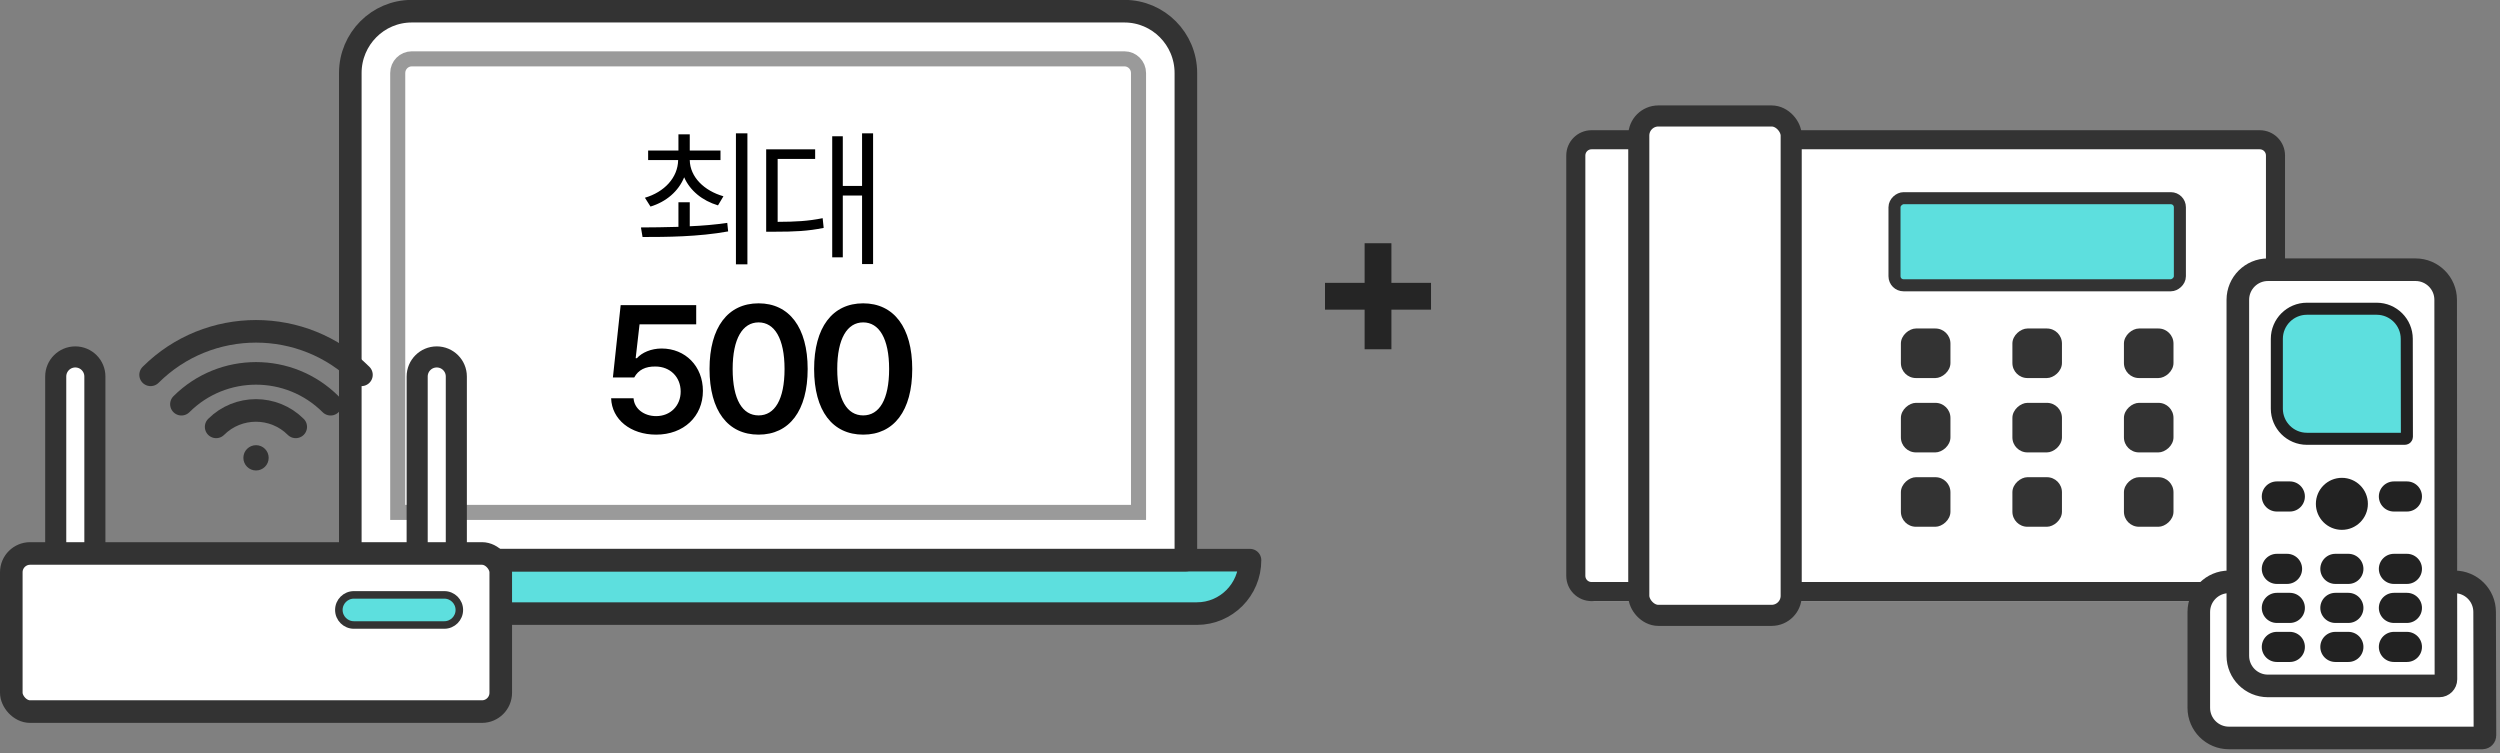 <svg width="166" height="50" viewBox="0 0 166 50" fill="none" xmlns="http://www.w3.org/2000/svg">
<rect x="0" y="0" width="166" height="50" fill="#808080" stroke="none"/>
<path d="M19 37.195H83C83 39.155 81.423 40.743 79.475 40.743H22.525C20.577 40.743 19 39.155 19 37.195Z" fill="#5DDFDE" stroke="#333333" stroke-width="1.5" stroke-linecap="round" stroke-linejoin="round"/>
<path d="M27.339 0.743H74.662C76.914 0.743 78.742 2.583 78.742 4.849V37.19H23.26V4.849C23.26 2.583 25.087 0.743 27.339 0.743Z" fill="white" stroke="#333333" stroke-width="1.5" stroke-linecap="round" stroke-linejoin="round"/>
<g style="mix-blend-mode:darken">
<path d="M75.598 4.849V34.025H26.409V4.849C26.409 4.329 26.828 3.907 27.345 3.907L74.662 3.907C75.179 3.907 75.598 4.329 75.598 4.849Z" stroke="#9A9A9A" stroke-miterlimit="10"/>
</g>
<path d="M45.8 13.432V15.024C46.635 14.99 47.489 14.917 48.29 14.8L48.349 15.366C46.366 15.727 44.228 15.737 42.665 15.737L42.558 15.102C43.285 15.097 44.145 15.092 45.048 15.063V13.432H45.8ZM47.841 9.995V10.63H45.8C45.819 11.753 46.752 12.666 48.036 13.032L47.675 13.637C46.63 13.325 45.815 12.656 45.429 11.772C45.048 12.705 44.237 13.398 43.193 13.716L42.822 13.13C44.106 12.754 45.009 11.802 45.029 10.63H43.036V9.995H45.048V8.921H45.8V9.995H47.841ZM49.628 8.852V17.553H48.866V8.852H49.628ZM57.973 8.852V17.534H57.241V12.983H55.962V17.085H55.259V9.048H55.962V12.348H57.241V8.852H57.973ZM54.126 9.917V10.552H51.636V14.731C52.832 14.726 53.662 14.682 54.624 14.487L54.692 15.132C53.647 15.346 52.759 15.386 51.431 15.386H50.874V9.917H54.126ZM43.568 28.86C41.868 28.86 40.626 27.852 40.579 26.446H42.068C42.114 27.137 42.759 27.63 43.568 27.63C44.517 27.63 45.197 26.938 45.197 26.001C45.197 25.028 44.493 24.337 43.521 24.337C42.864 24.325 42.384 24.559 42.114 25.063H40.697L41.212 20.259H46.228V21.536H42.466L42.208 23.786H42.29C42.618 23.411 43.239 23.141 43.931 23.141C45.513 23.141 46.673 24.325 46.673 25.954C46.673 27.653 45.396 28.86 43.568 28.86ZM50.371 28.86C48.332 28.86 47.113 27.278 47.113 24.501C47.113 21.735 48.332 20.141 50.371 20.141C52.398 20.141 53.629 21.735 53.629 24.501C53.629 27.278 52.41 28.86 50.371 28.86ZM50.371 27.583C51.438 27.583 52.094 26.54 52.094 24.501C52.094 22.473 51.426 21.407 50.371 21.407C49.316 21.407 48.648 22.473 48.648 24.501C48.648 26.54 49.305 27.583 50.371 27.583ZM57.315 28.86C55.276 28.86 54.057 27.278 54.057 24.501C54.057 21.735 55.276 20.141 57.315 20.141C59.343 20.141 60.573 21.735 60.573 24.501C60.573 27.278 59.354 28.86 57.315 28.86ZM57.315 27.583C58.382 27.583 59.038 26.54 59.038 24.501C59.038 22.473 58.37 21.407 57.315 21.407C56.261 21.407 55.593 22.473 55.593 24.501C55.593 26.54 56.249 27.583 57.315 27.583Z" fill="black"/>
<path d="M104.838 10.514C104.838 9.962 105.286 9.514 105.838 9.514H149.889C150.441 9.514 150.889 9.962 150.889 10.514V38.914C150.889 39.467 150.441 39.914 149.889 39.914H105.838C105.286 39.914 104.838 39.467 104.838 38.914V10.514Z" fill="white"/>
<path d="M150.049 39.914H129.13C128.779 39.914 128.496 39.631 128.496 39.281C128.496 38.93 128.779 38.647 129.13 38.647H150.049C150.273 38.647 150.459 38.465 150.459 38.237V10.323C150.459 10.099 150.277 9.913 150.049 9.913H105.677C105.453 9.913 105.267 10.095 105.267 10.323V38.237C105.267 38.461 105.449 38.647 105.677 38.647H132.509C132.859 38.647 133.142 38.93 133.142 39.281C133.142 39.631 132.859 39.914 132.509 39.914H105.677C104.752 39.914 104 39.162 104 38.237V10.323C104 9.398 104.752 8.646 105.677 8.646H150.049C150.974 8.646 151.726 9.398 151.726 10.323V38.237C151.726 39.162 150.974 39.914 150.049 39.914Z" fill="#333333"/>
<rect x="108.815" y="7.7" width="10.12" height="33.16" rx="1.3" fill="white" stroke="#333333" stroke-width="1.4"/>
<rect x="126.219" y="25.103" width="3.291" height="3.291" rx="1" transform="rotate(-90 126.219 25.103)" fill="#333333"/>
<rect x="133.623" y="25.103" width="3.291" height="3.291" rx="1" transform="rotate(-90 133.623 25.103)" fill="#333333"/>
<rect x="141.029" y="25.103" width="3.291" height="3.291" rx="1" transform="rotate(-90 141.029 25.103)" fill="#333333"/>
<rect x="126.219" y="30.04" width="3.291" height="3.291" rx="1" transform="rotate(-90 126.219 30.04)" fill="#333333"/>
<rect x="133.623" y="30.04" width="3.291" height="3.291" rx="1" transform="rotate(-90 133.623 30.04)" fill="#333333"/>
<rect x="141.029" y="30.04" width="3.291" height="3.291" rx="1" transform="rotate(-90 141.029 30.04)" fill="#333333"/>
<rect x="126.219" y="34.977" width="3.291" height="3.291" rx="1" transform="rotate(-90 126.219 34.977)" fill="#333333"/>
<rect x="133.623" y="34.977" width="3.291" height="3.291" rx="1" transform="rotate(-90 133.623 34.977)" fill="#333333"/>
<rect x="141.029" y="34.977" width="3.291" height="3.291" rx="1" transform="rotate(-90 141.029 34.977)" fill="#333333"/>
<rect x="125.795" y="18.943" width="5.783" height="18.949" rx="0.6" transform="rotate(-90 125.795 18.943)" fill="#5DDFDE" stroke="#333333" stroke-width="0.8"/>
<path d="M165 48.836C165 48.926 164.926 49 164.836 49H148C146.895 49 146 48.105 146 47V40.636C146 39.532 146.895 38.636 148 38.636H162.979C164.082 38.636 164.976 39.529 164.979 40.631L165 48.836Z" fill="white" stroke="#333333" stroke-width="1.5" stroke-linecap="round" stroke-linejoin="round"/>
<path d="M162.41 45.107C162.41 45.349 162.214 45.545 161.971 45.545H150.592C149.487 45.545 148.592 44.65 148.592 43.545V19.909C148.592 18.805 149.487 17.909 150.592 17.909H160.392C161.496 17.909 162.392 18.804 162.392 19.908L162.41 45.107Z" fill="white" stroke="#333333" stroke-width="1.5" stroke-linecap="round" stroke-linejoin="round"/>
<path d="M159.818 28.999C159.818 29.075 159.757 29.136 159.681 29.136H153.182C152.077 29.136 151.182 28.241 151.182 27.136V22.5C151.182 21.395 152.077 20.5 153.182 20.5H157.809C158.912 20.5 159.807 21.394 159.809 22.497L159.818 28.999Z" fill="#5DDFDE" stroke="#222222" stroke-width="0.8" stroke-linecap="round" stroke-linejoin="round"/>
<circle cx="155.501" cy="33.455" r="1.727" fill="#222222"/>
<path d="M151.182 37.773H151.86" stroke="#222222" stroke-width="2" stroke-linecap="round" stroke-linejoin="round"/>
<path d="M151.182 32.966H152.045" stroke="#222222" stroke-width="2" stroke-linecap="round" stroke-linejoin="round"/>
<path d="M158.955 32.966H159.819" stroke="#222222" stroke-width="2" stroke-linecap="round" stroke-linejoin="round"/>
<path d="M155.068 37.773H155.932" stroke="#222222" stroke-width="2" stroke-linecap="round" stroke-linejoin="round"/>
<path d="M158.955 37.773H159.819" stroke="#222222" stroke-width="2" stroke-linecap="round" stroke-linejoin="round"/>
<path d="M151.182 40.364H152.045" stroke="#222222" stroke-width="2" stroke-linecap="round" stroke-linejoin="round"/>
<path d="M155.068 40.364H155.932" stroke="#222222" stroke-width="2" stroke-linecap="round" stroke-linejoin="round"/>
<path d="M158.955 40.364H159.819" stroke="#222222" stroke-width="2" stroke-linecap="round" stroke-linejoin="round"/>
<path d="M151.182 42.955H152.045" stroke="#222222" stroke-width="2" stroke-linecap="round" stroke-linejoin="round"/>
<path d="M155.068 42.955H155.932" stroke="#222222" stroke-width="2" stroke-linecap="round" stroke-linejoin="round"/>
<path d="M158.955 42.955H159.819" stroke="#222222" stroke-width="2" stroke-linecap="round" stroke-linejoin="round"/>
<path d="M3.7 25C3.7 24.282 4.282 23.7 5 23.7C5.718 23.7 6.3 24.282 6.3 25V36C6.3 36.718 5.718 37.3 5 37.3C4.282 37.3 3.7 36.718 3.7 36V25Z" fill="white"/>
<path d="M3.7 25C3.7 24.282 4.282 23.7 5 23.7C5.718 23.7 6.3 24.282 6.3 25V36C6.3 36.718 5.718 37.3 5 37.3C4.282 37.3 3.7 36.718 3.7 36V25Z" fill="white"/>
<path d="M3.7 25C3.7 24.282 4.282 23.7 5 23.7C5.718 23.7 6.3 24.282 6.3 25V36C6.3 36.718 5.718 37.3 5 37.3C4.282 37.3 3.7 36.718 3.7 36V25Z" fill="white"/>
<path d="M3.7 25C3.7 24.282 4.282 23.7 5 23.7C5.718 23.7 6.3 24.282 6.3 25V36C6.3 36.718 5.718 37.3 5 37.3C4.282 37.3 3.7 36.718 3.7 36V25Z" stroke="#333333" stroke-width="1.4"/>
<path d="M27.7 25C27.7 24.282 28.282 23.7 29 23.7C29.718 23.7 30.3 24.282 30.3 25V36C30.3 36.718 29.718 37.3 29 37.3C28.282 37.3 27.7 36.718 27.7 36V25Z" fill="white"/>
<path d="M27.7 25C27.7 24.282 28.282 23.7 29 23.7C29.718 23.7 30.3 24.282 30.3 25V36C30.3 36.718 29.718 37.3 29 37.3C28.282 37.3 27.7 36.718 27.7 36V25Z" fill="white"/>
<path d="M27.7 25C27.7 24.282 28.282 23.7 29 23.7C29.718 23.7 30.3 24.282 30.3 25V36C30.3 36.718 29.718 37.3 29 37.3C28.282 37.3 27.7 36.718 27.7 36V25Z" fill="white"/>
<path d="M27.7 25C27.7 24.282 28.282 23.7 29 23.7C29.718 23.7 30.3 24.282 30.3 25V36C30.3 36.718 29.718 37.3 29 37.3C28.282 37.3 27.7 36.718 27.7 36V25Z" stroke="#333333" stroke-width="1.4"/>
<rect x="0.75" y="36.75" width="32.5" height="10.5" rx="1.25" fill="white" stroke="#333333" stroke-width="1.5"/>
<path d="M23.5 41.5C22.948 41.5 22.5 41.052 22.5 40.5C22.5 39.948 22.948 39.5 23.5 39.5H29.5C30.052 39.5 30.5 39.948 30.5 40.5C30.5 41.052 30.052 41.5 29.5 41.5H23.5Z" fill="#5DDFDE" stroke="#333333" stroke-width="0.5"/>
<path d="M17.84 30.4C17.84 29.936 17.464 29.56 17 29.56C16.536 29.56 16.16 29.936 16.16 30.4C16.16 30.864 16.536 31.24 17 31.24C17.464 31.24 17.84 30.864 17.84 30.4Z" fill="#333333"/>
<path d="M19.637 28.344C18.178 26.89 15.81 26.89 14.352 28.344" stroke="#333333" stroke-width="1.5" stroke-miterlimit="10" stroke-linecap="round"/>
<path d="M21.952 26.839C19.213 24.11 14.785 24.11 12.047 26.839" stroke="#333333" stroke-width="1.5" stroke-miterlimit="10" stroke-linecap="round"/>
<path d="M24 24.888C20.135 21.037 13.865 21.037 10 24.888" stroke="#333333" stroke-width="1.5" stroke-miterlimit="10" stroke-linecap="round"/>
<path d="M90.61 23.191V16.151H92.39V23.191H90.61ZM87.98 20.561V18.781H95.02V20.561H87.98Z" fill="#252525"/>
</svg>
